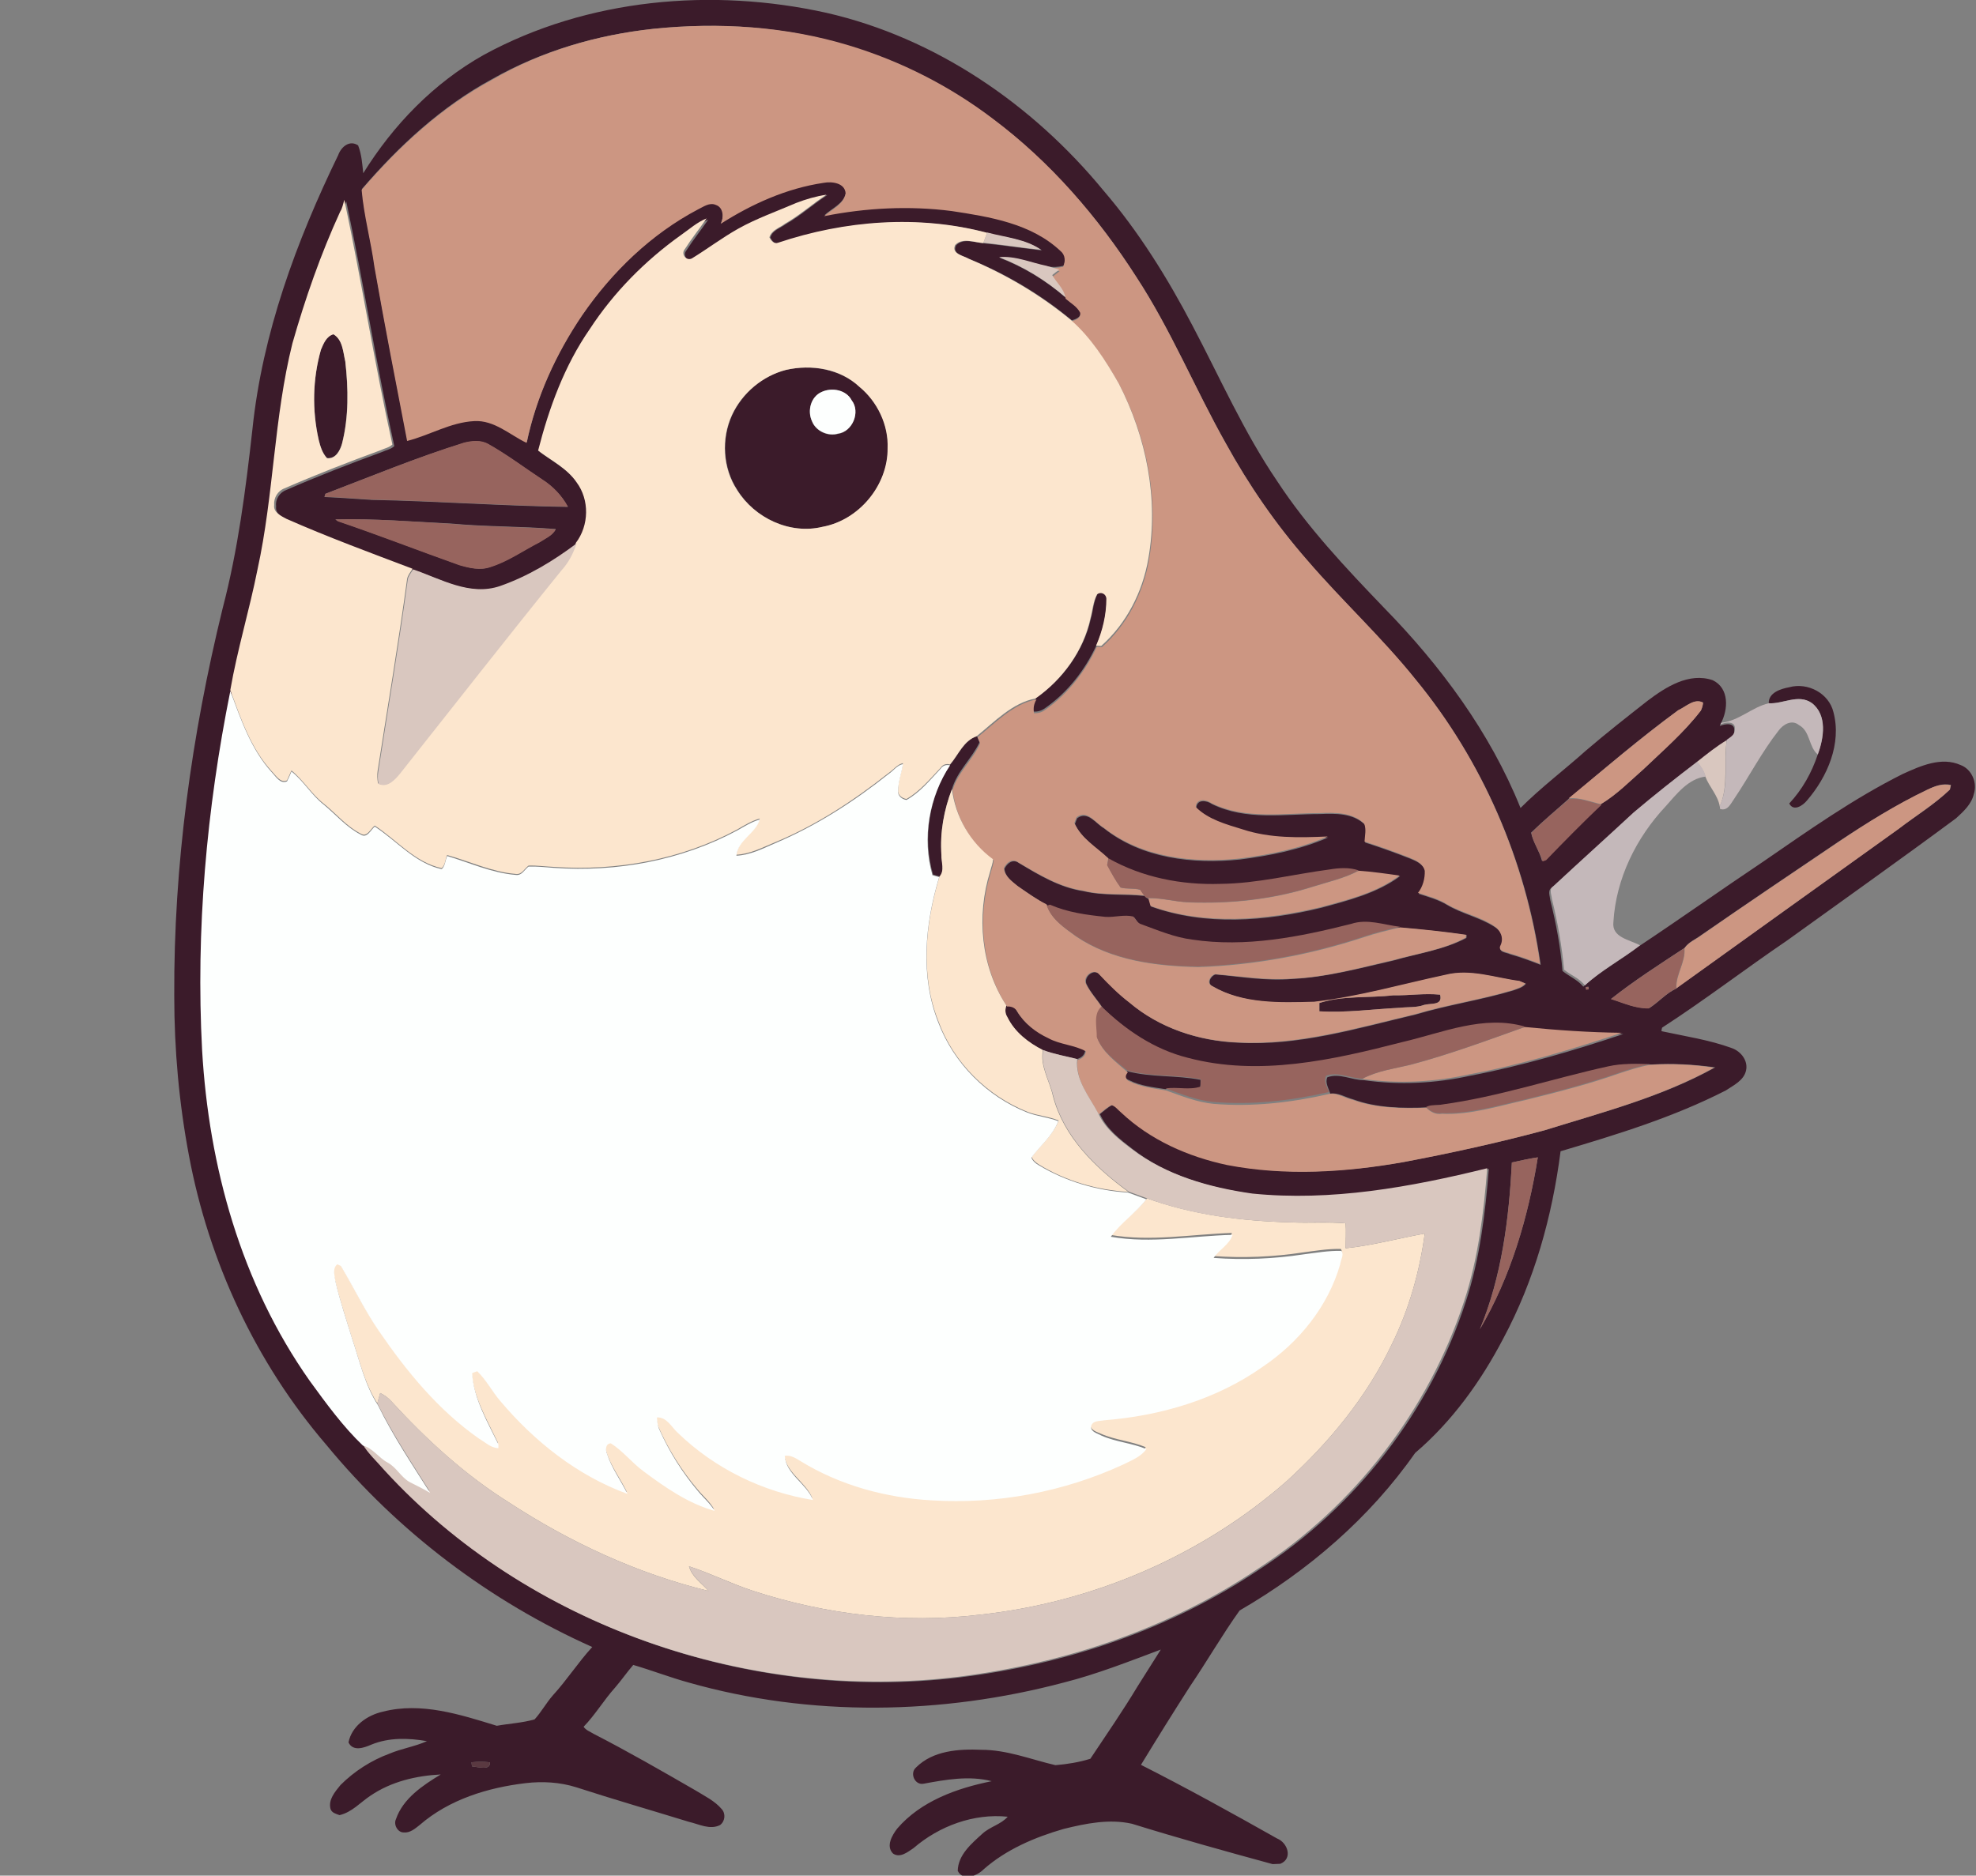 <?xml version="1.0" encoding="utf-8"?>
<!-- Generator: Adobe Illustrator 19.2.0, SVG Export Plug-In . SVG Version: 6.00 Build 0)  -->
<svg version="1.1" id="Layer_1" xmlns="http://www.w3.org/2000/svg" xmlns:xlink="http://www.w3.org/1999/xlink" x="0px" y="0px"
	 viewBox="0 0 616.9 585.7" style="enable-background:new 0 0 616.9 585.7;" xml:space="preserve">
<rect x="0" y="0" width="616.9" height="585.7" fill="#808080" stroke="none"/>
<style type="text/css">
	.st0{fill:#3B1B2A;}
	.st1{fill:#CC9682;}
	.st2{fill:#FCE6CE;}
	.st3{fill:#D9C7BF;}
	.st4{fill:#FDFFFE;}
	.st5{fill:#97645E;}
	.st6{fill:#C4B8BA;}
	.st7{fill:#5A3941;}
</style>
<g>
	<g>
		<path class="st0" d="M151.1,17.1C183.4-0.5,222.4-3.9,258,4c34.1,7.8,64.4,28.6,86.5,55.5c11,12.8,20,27.3,27.8,42.2
			c8.6,16.3,16,33.2,26.4,48.5c9.5,14.5,21.4,27.1,33.4,39.6c17.7,18.1,33.1,38.9,42.6,62.5c6.4-6.4,13.7-11.9,20.4-17.9
			c6.3-5.4,12.8-10.5,19.3-15.6c5.7-4.3,12.9-8.9,20.3-6.4c5.2,2.5,4.9,9.1,2.5,13.6l-0.3,0.7c1.6-0.7,4.9-1.2,4.5,1.6
			c0.1,1.6-1.4,2.4-2.5,3.2c-3.3,2-6.3,4.4-9.3,6.8c-6.7,5.1-13.4,10.4-19.9,15.9c-8.3,7.8-16.9,15.4-25.3,23
			c-1.3,0.9-0.5,2.7-0.4,3.9c1.8,7.3,3.2,14.6,3.8,22.1c2.1,1.7,4.8,2.8,6.5,4.9c5.2-4.8,11.6-8.2,17.2-12.5
			c13.1-8.7,25.9-17.8,38.9-26.5c14.1-9.7,28.2-19.7,43.6-27.4c5.5-2.5,12.1-5.5,18.1-2.8c3.5,1.3,5.3,5.6,4.1,9.1
			c-0.7,3.1-3.2,5.4-5.5,7.5c-17.4,12.9-35.2,25.5-52.8,38.2c-13.1,8.9-25.7,18.6-39,27.2c-0.1,0.3-0.2,0.8-0.2,1.1
			c7.4,1.6,14.9,2.7,22,5.3c2.8,1,5.1,3.9,4.4,7c-0.7,3.1-3.9,4.6-6.3,6.2c-16.4,8.4-34.1,13.8-51.6,19
			c-2.6,20.3-8.2,40.4-17.9,58.5c-7,13.4-16,25.9-27.5,35.7c-14.2,20.3-33.4,36.8-54.8,49.2c-5.5,7.7-10.2,15.9-15.5,23.7
			c-5.2,8.1-10.3,16.3-15.3,24.5c14.4,7.3,28.5,15.1,42.5,23c3.3,1.3,5,6.3,1,7.9c-0.6,0-1.8,0.1-2.4,0.1
			c-14.7-4-29.4-8.1-43.9-12.6c-7.1-1.6-14.4-0.1-21.3,1.6c-9,2.6-18,6.4-25.1,12.7c-2,2-6.4,3.7-8,0.4c0.1-5,4.3-8.5,7.7-11.6
			c2.4-2.2,5.8-2.9,7.9-5.3c-10.6-1.1-21.4,2.9-29.4,9.8c-1.8,1.2-4.2,3.2-6.4,1.7c-2.3-2.3-0.3-5.7,1.3-7.8
			c7.4-8.6,18.6-12.6,29.5-14.8c-7-1.8-14.3-0.5-21.3,0.8c-2.7,0.5-4.4-3.3-2.3-5.1c5.3-5.3,13.4-5.8,20.4-5.5c8,0,15.4,3,23.1,4.8
			c3.6-0.3,7.4-0.9,10.9-2c5-7.5,10.1-14.9,14.8-22.7c2.4-3.8,4.8-7.6,7.2-11.4c-9.9,3.7-20,7.7-30.3,10.3
			c-38.1,10.1-79.1,10.8-117.1,0c-5.8-1.6-11.5-3.8-17.3-5.5c-2,2.3-3.7,4.8-5.7,7.1c-3.5,3.9-6.2,8.5-9.8,12.2
			c0.7,1.1,2,1.5,3.1,2.2C196.2,547,206.6,553,217,559c2.9,1.8,6.1,3.3,8.3,5.9c1.3,1.4,1.1,3.8-0.5,5c-3.2,1.6-6.6-0.3-9.7-1
			c-11.7-3.6-23.5-7-35.2-10.8c-5.1-1.6-10.5-1.9-15.7-1.3c-11.9,1.4-24,5.1-33.2,13.1c-1.4,1.1-3,2.5-4.9,2.3
			c-1.9,0.1-3.3-2.4-2.5-4.1c2.2-6.5,8.4-10.6,14-14c-7.7,0.4-15.4,2.2-21.9,6.6c-3.2,2.1-5.8,5.2-9.7,6.1c-1.1-0.4-2.4-0.7-2.8-1.9
			c-0.8-2.9,1.4-5.4,3.1-7.5c4.3-4.3,9.6-7.7,15.3-9.8c3.8-1.6,7.9-2.2,11.7-3.9c-5.8-1-11.8-1.2-17.4,1.1c-2.3,1-5.7,2.2-7.1-0.7
			c1-5.1,5.8-8.5,10.7-9.6c12-3.1,24.2,0.9,35.6,4.4c3.9-0.7,8-0.9,11.8-2c2.1-2.3,3.6-5.1,5.7-7.5c4.4-4.8,7.9-10.3,12.3-15.1
			c-32-14.3-60.7-36-83-63.1c-22-25.6-36.7-57.2-42.9-90.3c-3.1-16.4-4.6-33.1-4.6-49.9c-0.2-40.8,5.4-81.4,15.1-121
			c4.8-18.3,7.2-37.1,9.3-55.9c3.1-30,13.7-58.7,26.8-85.7c0.9-2.5,3.5-4.8,6.2-3c1.1,2.8,1.3,5.8,1.6,8.7
			C122.7,39.1,135.4,25.9,151.1,17.1z M204,9c-17.6,1.9-34.9,6.9-50.4,15.7c-15.7,8.5-29,20.8-40.6,34.3c0.7,8.1,2.9,16,4,24.1
			c3.1,18.1,6.7,36.2,10.2,54.3c7-1.8,13.5-5.8,20.9-6.2c6.2-0.4,11.2,4.3,16.4,6.8c3-14.3,9.2-27.9,17.4-39.9
			c9.3-13.5,21.5-25.3,36.1-33c1.7-0.8,3.6-2.3,5.6-1.4c2.4,0.7,2.5,3.9,1.5,5.9c9.8-6.2,20.6-11.1,32.1-12.8c2.6-0.4,6.6,0,6.9,3.3
			c-0.6,3.5-4.4,4.9-6.7,7.1c13-2.6,26.6-3.3,39.8-1.6c11.9,1.9,24.8,3.9,34,12.5c1.5,1.2,1.6,3.2,0.8,4.9c-1.7,0.4-3.4,0.5-5.1,0.2
			c-4.9-1-9.8-3.2-14.8-2.7c7.6,2.9,14.5,7.2,20.7,12.5c1.5,1.4,3.5,2.4,4.5,4.3c0.4,1.7-1.5,2.4-2.7,2.7
			c-9.6-8-20.4-14.4-31.9-19.1c-1.7-1-5.6-1.5-4.2-4.3c2.3-2.4,6-0.8,8.8-0.6c6,0.6,12,1.5,18,2.2c-4.8-3.4-11.2-3.9-16.8-5.4
			c-21.4-5.7-44.4-3.9-65.3,3.1c-1.3,0.5-2.2-0.7-2.7-1.7c0.6-2.3,3.1-2.9,4.8-4.2c4.6-2.6,8.5-6.2,13-9.1c-3.2,0.5-6.4,1.4-9.5,2.6
			c-6,2.6-12.2,4.8-17.8,8.3c-5,2.8-9.6,6.3-14.5,9.3c-1.9,0.9-3.5-1.4-2.2-2.9c2.1-3.3,4.6-6.4,6.8-9.6c-3,1.2-5.4,3.4-8,5.2
			c-11.1,8-21,17.9-28.5,29.4c-7.9,11.4-12.7,24.5-16.1,37.9c4.1,3.1,9,5.5,12,9.9c4.2,5.4,4,13.4-0.2,18.9
			c-7.3,5.5-15.3,10.3-23.9,13.3c-9.4,3.2-18.4-2.2-27-5.1c-13.2-5-26.5-9.9-39.4-15.6c-1.7-0.9-4.1-2-3.8-4.3
			c-0.3-2.2,1-4.4,3.2-5.2c9.8-4.3,19.9-8.2,30-11.9c1.2-0.6,2.7-0.8,3.7-1.8c-5.6-25.3-9.6-51-15-76.4c-0.5,1.2-0.6,2.5-1.3,3.7
			c-6.1,13.3-10.9,27.1-14.9,41.1c-5.8,23.2-5.8,47.3-10.9,70.6c-2.6,12.6-6.4,25-8.5,37.7c-7.5,36.8-10.8,74.6-8.8,112.2
			C65.8,364.4,75.8,401,97,430.8c5.1,7,10.4,14.3,16.6,20.2c1.7,2.9,4.6,5.6,6.9,8.3c44.7,48.8,113.9,72.4,179.1,64.5
			c33.2-4.1,65.8-15,93.7-33.8c30-19.5,53.3-49.4,64.3-83.5c4.4-13.4,6.1-27.5,7.2-41.5c-23.9,5.9-48.7,10.4-73.4,7.9
			c-13.3-1.9-26.9-5.6-37.7-14c-4-3.1-8.2-6.3-10.3-11c1.3-1,2.5-2.2,4-2.9c1.3,0.3,2,1.5,3,2.3c9.1,8.6,20.9,13.8,33.1,16.4
			c18.2,3.5,36.9,2.3,55-0.9c14.7-2.8,29.4-6,43.9-9.9c18-5.6,36.6-10.4,53.1-19.6c-6.6-0.9-13.2-1.3-19.8-0.9
			c-4.4-0.1-8.9-0.3-13.2,0.7c-17.3,3.9-34.2,9.6-51.9,11.9c-1.6,0.3-3.5-0.1-5,0.8c-7.7,0.3-15.8,0.2-23.1-2.5
			c-2.4-0.6-4.7-2.2-7.2-1.8c-0.5-1.7-1.7-3.4-0.9-5.1c3.8-1.4,7.6,0.9,11.4,0.9c11.1,1.6,22.4,1,33.3-1.4
			c16.2-3.1,32.1-7.8,47.7-13c-10.1-0.2-20.2-0.8-30.2-1.8c-13-3.7-25.9,1.9-38.4,4.8c-21.7,5.5-44.8,10.8-67,4.9
			c-10.3-2.6-19.3-8.7-26.9-16c-1.6-2.5-3.8-4.8-5.1-7.5c-1-2.3,2.5-5.1,4.2-2.9c3,3.1,5.9,6.1,9.3,8.7c9.4,8,21.6,12,33.8,12.5
			c18.9,1.1,37.3-4.5,55.5-8.8c10-3,20.4-4.5,30.4-7.5c1.4-0.5,3-0.9,4-2.1c-0.5-0.2-1.5-0.6-1.9-0.8c-7.7-0.9-15.4-3.9-23.1-1.9
			c-13.6,2.9-27,6.8-40.9,8.4c-10.7,0.3-22.3,0.8-31.9-4.9c-1.9-0.9-0.6-3.3,0.9-3.7c8,0.7,15.9,2.1,23.9,1.4
			c10.8-0.5,21.3-3.4,31.8-5.8c7.6-2.2,15.6-3.3,22.6-7l0.1-0.9c-6.8-1-13.7-1.7-20.5-2.3c-5.1-0.6-10.2-2.6-15.3-0.9
			c-16.1,4-32.9,7.4-49.6,4.9c-5.6-0.7-10.7-2.9-15.9-4.8c-1.3-0.3-1.8-1.6-2.5-2.4c-2.8-0.7-5.8,0.3-8.7,0.1
			c-5.9-0.5-11.8-1.4-17.3-3.8l-1,0.3l-0.2-0.5c-3.2-1.7-6.1-3.8-9.1-5.8c-1.8-1.5-4-3-4.2-5.5c0.8-1.7,2.6-3.2,4.5-1.8
			c6.3,3.8,12.8,7.7,20.2,8.8c6.3,1.5,12.8,0.8,19.1,1.5c0.3,0.5,0.8,0.8,1.3,0.9c0.2,0.6,0.5,1.8,0.7,2.4c17,6.1,35.7,4.6,53,0.4
			c8.5-2.3,17.6-4.6,24.7-9.9c-4.2-0.6-8.4-1.1-12.7-1.5c-2.9-1-6.1-0.8-9.1-0.3c-11.4,1.4-22.6,4.3-34.1,4.5
			c-12.1,0.4-24.4-1.9-35-8c-3.6-3.5-8.5-6.3-10.6-11c0.2-0.5,0.5-1.4,0.7-1.8c3.3-2.4,5.8,1.7,8.4,3.2c11.8,9.4,27.8,11.2,42.4,9.7
			c9.4-1.2,18.9-3.1,27.6-6.9c-8.8,0.4-18,0.6-26.5-2.2c-5.1-1.6-10.8-3.1-14.7-7c0.1-2.8,3.2-2.4,4.9-1.2
			c10.6,5.2,22.4,3.1,33.7,3.1c4.8-0.2,10.3-0.3,14,3.3c0.7,1.8,0.2,3.7,0.1,5.6c4.7,1.5,9.4,3.2,14,5c2,0.8,4.3,1.8,4.8,4.1
			c0.1,2.4-0.6,5-2.1,6.9c3,1,6.1,1.8,8.9,3.5c4.7,2.8,10.3,3.9,14.9,6.9c2,1.2,3,3.6,2,5.9c-1.2,2,1.6,2,2.8,2.6
			c3.2,0.9,6.4,2.1,9.5,3.3c-4.6-32.4-18.1-63.6-38.9-88.9c-10.5-13.1-22.9-24.5-33.8-37.2c-9.8-11.2-18.3-23.5-25.5-36.6
			c-9.7-17.1-17.1-35.4-27.9-51.9c-12-18.8-26.8-35.9-44.7-49.3c-13.5-10.2-28.7-18.1-44.9-22.9C245.4,8.2,224.4,6.9,204,9z
			 M101.6,154.2l-0.3,1c4.9,0.2,9.8,0.6,14.8,0.9c20.4,0.4,40.8,1.9,61.2,2.2c-1.9-3.5-4.7-6.4-8-8.5c-5.6-3.7-11-7.8-16.9-11.1
			c-2.3-1.3-5-1-7.5-0.4C130.2,142.8,116,148.7,101.6,154.2z M104.7,162.2l0.8,0.5c12.7,4.3,25.3,9.2,37.9,13.7
			c3.1,0.9,6.5,1.8,9.7,0.6c5.5-1.8,10.2-5.1,15.3-7.7c1.8-1.2,4.1-2.1,5.1-4.1c-10.8-0.9-21.7-0.7-32.5-1.7
			C128.9,162.9,116.8,161.9,104.7,162.2z M523.9,221.8c-11.8,8.6-23,18.2-34.1,27.6c-3.9,3.5-8,6.9-11.8,10.6c0.6,3,2.6,5.7,3.4,8.8
			c0.3-0.1,0.8-0.3,1.1-0.4c5.7-5.8,11.4-11.6,17.3-17.3c5-3,9-7.2,13.4-11c6.1-5.9,12.6-11.5,17.8-18.2c0.4-0.8,0.6-1.6,0.7-2.5
			C529,218,526.3,220.7,523.9,221.8z M601.7,246.6c-9.7,4.7-18.8,10.3-27.7,16.2c-14.4,9.7-28.7,19.4-42.9,29.2
			c-1.7,1.3-3.9,2.1-5.2,4c-7.8,5.1-15.7,10.2-22.9,15.9c3.9,1.3,7.7,3.1,11.9,2.9c3-1.9,5.3-4.7,8.6-6.2v-0.1
			c23.1-16.6,46.3-33.2,69.4-49.8c5.3-4,11.1-7.5,15.9-12.2c0.1-0.4,0.2-1.1,0.3-1.4C606.4,244.5,604,245.5,601.7,246.6z
			 M495.1,308.2l0.1,0.8l0.8-0.1l-0.1-0.8L495.1,308.2z M472,363c-0.9,17.7-3.2,35.6-10,52.1c9.6-16.3,15.1-35,18.1-53.7
			C477.4,361.8,474.7,362.4,472,363z M147.2,550.3c0,0.3,0.1,1,0.2,1.3c1.7,0.1,5.9,1.4,5.5-1.3C151,550.1,149.1,550.1,147.2,550.3z
			"/>
	</g>
	<path class="st0" d="M100.2,109.2c0.8-1.9,1.7-4.2,3.9-4.9c2.9,1.8,3,5.5,3.7,8.5c0.9,8.5,1.1,17.3-1,25.6c-0.6,2.2-2,4.9-4.7,4.6
		c-1.5-1.6-2.1-3.7-2.6-5.7C97.4,128.1,97.6,118.3,100.2,109.2z"/>
	<g>
		<path class="st0" d="M245.4,115.5c7.9-1.8,16.8-0.3,23,5.3c5.6,4.6,9.1,11.9,8.8,19.2c0,11.6-8.9,22.4-20.3,24.5
			c-10.2,2.5-21.3-2.7-26.7-11.5c-4.5-6.9-5-16-1.6-23.4C231.8,122.7,238.1,117.3,245.4,115.5z M256.5,122.4c-3.4,1.5-4.5,5.9-3,9.2
			c1.2,3.1,5,4.8,8.1,3.9c4.5-0.6,7.1-6.8,4.3-10.4C264.1,121.7,259.6,120.9,256.5,122.4z"/>
	</g>
	<path class="st0" d="M342.6,185.5c1.2-1,2.8-0.1,2.9,1.4c0,5-1.2,10.1-3.2,14.6c-3.6,7.8-9,14.7-16,19.6c-1.1,0.8-2.3,1.2-3.6,1.1
		c-0.3-1.5,0-2.9,0.8-4.3c8.4-5.9,14.9-14.8,17.1-24.9C341.3,190.6,341.4,187.9,342.6,185.5z"/>
	<path class="st0" d="M558.6,214.6c5.8-1.6,12.4,1.9,13.8,7.8c2.6,9.8-1.9,20.2-8.3,27.6c-1.3,1.6-4.2,3.5-5.5,0.9
		c4.1-4.4,7-9.6,8.9-15.3c1.9-5.1,3-12.4-1.9-16.1c-4.2-2.9-9,0.4-13.4,0.1C552.1,216.3,555.9,215.1,558.6,214.6z"/>
	<path class="st0" d="M296.7,238.7c2.6-3.1,4.2-7.5,8.3-8.8c0.2,0.5,0.6,1.4,0.8,1.9c-2.4,5.1-7,9-8.6,14.6
		c-2.5,6.5-3.8,13.6-3.2,20.6c-0.1,2.2,1,4.8-0.6,6.7c-0.5-0.1-1.6-0.5-2.1-0.6C287.9,261.5,290.2,248.7,296.7,238.7z"/>
	<path class="st0" d="M411.9,313.2c7.5-2.4,15.4-1.5,23.1-2.4c4.9,0.1,9.7-0.7,14.6-0.2c0.9,3.5-2.9,2.6-5,3.2
		c-2.4,0.9-5.1,0.6-7.6,0.9c-8.3,0.4-16.7,1.6-25.1,1.1C411.9,315.1,411.9,313.8,411.9,313.2z"/>
	<path class="st0" d="M314.2,314c1.3-0.2,2.6,0.3,3.2,1.6c2.2,3.7,5.8,6.5,9.7,8.3c3.7,2,8.2,2.1,11.7,4.1c-0.2,1.5-1.2,2.3-2.6,2.7
		c-3.5-0.9-7.2-1.5-10.6-2.8c-4.6-2.3-8.9-5.6-11.1-10.3C313.8,316.5,313.7,315.3,314.2,314z"/>
	<path class="st0" d="M352.5,337.3c-1.4-0.5-1.6-1.8-0.6-2.8c7.5,2,15.4,1.2,22.9,2.7c0,0.6,0,1.7-0.1,2.3c-3.5,1.2-7.3,0-10.9,0.6
		C360,339.5,356,339.1,352.5,337.3z"/>
</g>
<g>
	<g>
		<path class="st1" d="M204,9c20.4-2.1,41.4-0.8,61.1,5.2c16.2,4.9,31.5,12.7,44.9,22.9c17.9,13.4,32.7,30.6,44.7,49.3
			c10.8,16.5,18.3,34.8,27.9,51.9c7.2,13.1,15.7,25.4,25.5,36.6c10.9,12.7,23.3,24.1,33.8,37.2c20.8,25.3,34.3,56.5,38.9,88.9
			c-3.1-1.2-6.3-2.4-9.5-3.3c-1.1-0.5-3.9-0.6-2.8-2.6c1-2.2,0-4.6-2-5.9c-4.6-3.1-10.2-4.1-14.9-6.9c-2.7-1.7-5.9-2.5-8.9-3.5
			c1.5-1.9,2.2-4.5,2.1-6.9c-0.5-2.3-2.9-3.3-4.8-4.1c-4.6-1.8-9.3-3.5-14-5c0.1-1.9,0.6-3.8-0.1-5.6c-3.7-3.6-9.2-3.5-14-3.3
			c-11.3,0-23.1,2.1-33.7-3.1c-1.6-1.2-4.7-1.6-4.9,1.2c3.9,3.9,9.5,5.4,14.7,7c8.5,2.8,17.6,2.6,26.5,2.2
			c-8.7,3.8-18.2,5.7-27.6,6.9c-14.6,1.5-30.5-0.3-42.4-9.7c-2.6-1.5-5.1-5.7-8.4-3.2c-0.2,0.5-0.6,1.4-0.7,1.8
			c2.1,4.8,6.9,7.5,10.6,11c-0.1,0.6-0.3,1.6-0.3,2.2c1.3,2.4,2.6,4.8,4.2,7c2,0.5,4.1,0.1,6.1,0.7c0.3,0.4,0.9,1.2,1.2,1.7
			c-6.4-0.7-12.9,0.1-19.1-1.5c-7.4-1.1-13.9-5.1-20.2-8.8c-1.8-1.4-3.7,0-4.5,1.8c0.2,2.5,2.4,4,4.2,5.5c3,2.1,5.9,4.2,9.1,5.8
			l0.2,0.5c1.5,4.3,5.5,6.9,9,9.5c11.2,7.6,25,9.3,38.2,9.6c17.5-0.6,34.9-3.8,51.6-9.3c3.8-1.3,7.6-2.2,11.5-3.1
			c6.9,0.6,13.7,1.3,20.5,2.3l-0.1,0.9c-7,3.8-15,4.9-22.6,7c-10.5,2.4-21,5.4-31.8,5.8c-8,0.6-16-0.8-23.9-1.4
			c-1.5,0.5-2.8,2.8-0.9,3.7c9.6,5.6,21.1,5.2,31.9,4.9c13.9-1.6,27.3-5.5,40.9-8.4c7.8-2,15.5,0.9,23.1,1.9
			c0.5,0.2,1.4,0.6,1.9,0.8c-1,1.2-2.6,1.6-4,2.1c-10,3-20.4,4.5-30.4,7.5c-18.2,4.3-36.6,9.8-55.5,8.8
			c-12.2-0.5-24.4-4.5-33.8-12.5c-3.4-2.6-6.4-5.6-9.3-8.7c-1.8-2.2-5.3,0.6-4.2,2.9c1.3,2.7,3.5,5,5.1,7.5
			c-2.7,2.3-1.4,6.4-1.5,9.5c1.7,4.6,6,7.5,9.5,10.7c-1,1-0.8,2.3,0.6,2.8c3.5,1.7,7.5,2.2,11.3,2.8c4.8,1.7,9.7,3.7,14.9,4.2
			c12.1,1,24.3-0.4,36.1-3.1c2.5-0.4,4.8,1.3,7.2,1.8c7.4,2.7,15.4,2.8,23.1,2.5c1.3,1.4,3,2.2,4.9,1.9c8.9,0.4,17.5-2.4,26.1-4.3
			c9.7-2.4,19.5-4.9,28.9-8.2c3.3-1.1,6.6-2.2,10.1-2.8c6.6-0.4,13.3-0.1,19.8,0.9c-16.6,9.2-35.1,14-53.1,19.6
			c-14.5,3.9-29.1,7.1-43.9,9.9c-18.1,3.2-36.8,4.4-55,0.9c-12.2-2.6-24-7.8-33.1-16.4c-1-0.8-1.8-2-3-2.3c-1.5,0.7-2.7,1.9-4,2.9
			c-2.8-5.4-7.3-10.6-6.6-17c1.4-0.4,2.4-1.2,2.6-2.7c-3.5-2-8.1-2.1-11.7-4.1c-3.9-1.8-7.5-4.6-9.7-8.3c-0.6-1.2-1.9-1.7-3.2-1.6
			c-8-12.2-9.4-28-5.1-41.8c0.3-1.3,0.9-2.6,0.9-3.9c-7.2-5.1-11.7-13.2-12.8-21.9c1.6-5.5,6.3-9.4,8.6-14.6
			c-0.2-0.5-0.6-1.4-0.8-1.9c5.6-4.5,11.1-10.4,18.4-11.8c-0.8,1.3-1.1,2.8-0.8,4.3c1.3,0.1,2.6-0.3,3.6-1.1
			c7-4.9,12.4-11.9,16-19.6c0.4,0,1.2,0,1.6,0.1c7.9-7,12.9-16.9,14.7-27.2c3.3-18.6-0.6-38.1-9.2-54.7c-4.1-7.2-8.7-14.4-15-19.9
			c1.3-0.3,3.1-1,2.7-2.7c-1-1.9-2.9-2.9-4.5-4.3c-0.5-2.7-2.8-4.6-4.1-6.9c0.7-0.6,1.5-1.1,2.2-1.7c-1.3-0.4-2.7-0.8-4-1.2
			c1.7,0.3,3.4,0.2,5.1-0.2c0.8-1.6,0.7-3.7-0.8-4.9c-9.1-8.6-22.1-10.7-34-12.5c-13.2-1.7-26.8-1-39.8,1.6c2.4-2.2,6.1-3.6,6.7-7.1
			c-0.2-3.3-4.3-3.8-6.9-3.3c-11.5,1.7-22.4,6.6-32.1,12.8c1-1.9,0.9-5.1-1.5-5.9c-2-0.9-3.9,0.6-5.6,1.4
			c-14.6,7.7-26.8,19.5-36.1,33c-8.2,12.1-14.4,25.6-17.4,39.9c-5.1-2.4-10.1-7.2-16.4-6.8c-7.4,0.4-13.8,4.4-20.9,6.2
			c-3.5-18.1-7-36.1-10.2-54.3c-1.1-8.1-3.3-16-4-24.1c11.6-13.5,24.9-25.8,40.6-34.3C169.1,15.9,186.4,10.9,204,9z M411.9,313.2
			c0,0.6,0,1.9,0,2.6c8.4,0.5,16.7-0.7,25.1-1.1c2.5-0.3,5.2,0,7.6-0.9c2.1-0.6,5.9,0.3,5-3.2c-4.9-0.5-9.7,0.3-14.6,0.2
			C427.3,311.7,419.3,310.8,411.9,313.2z"/>
	</g>
	<path class="st1" d="M523.9,221.8c2.4-1.1,5.1-3.9,7.8-2.4c-0.1,0.9-0.3,1.7-0.7,2.5c-5.2,6.8-11.7,12.4-17.8,18.2
		c-4.3,3.8-8.4,8-13.4,11c-3.3-0.7-6.6-2.2-10.1-1.8C501,240,512.1,230.5,523.9,221.8z"/>
	<path class="st1" d="M601.7,246.6c2.3-1.1,4.7-2,7.3-1.4c-0.1,0.4-0.2,1.1-0.3,1.4c-4.9,4.6-10.6,8.1-15.9,12.2
		c-23.2,16.6-46.3,33.2-69.4,49.8c-0.3-4.2,2.9-8.1,2.5-12.5c1.3-1.9,3.5-2.7,5.2-4c14.2-9.9,28.6-19.5,42.9-29.2
		C582.9,256.9,592,251.2,601.7,246.6z"/>
	<path class="st1" d="M409.9,276.9c4.8-1.5,9.8-2.6,14.3-5c4.2,0.3,8.5,0.9,12.7,1.5c-7.1,5.4-16.2,7.6-24.7,9.9
		c-17.3,4.1-36,5.7-53-0.4c-0.2-0.6-0.5-1.8-0.7-2.4c4.2-0.1,8.3,1.1,12.6,1.3C384.1,282.3,397.4,280.9,409.9,276.9z"/>
	<path class="st1" d="M440.4,332.5c12.1-3.2,23.9-7.6,35.7-11.8c10.1,1,20.2,1.7,30.2,1.8c-15.7,5.2-31.5,10-47.7,13
		c-10.9,2.4-22.2,3-33.3,1.4C430,334.4,435.4,333.7,440.4,332.5z"/>
</g>
<g>
	<g>
		<path class="st2" d="M248.5,63.4c3.1-1.2,6.2-2.1,9.5-2.6c-4.4,2.9-8.3,6.4-13,9.1c-1.7,1.3-4.1,1.9-4.8,4.2
			c0.5,1,1.4,2.2,2.7,1.7c20.9-7,43.9-8.8,65.3-3.1c-0.3,0.8-0.9,2.4-1.2,3.2c-2.9-0.2-6.5-1.8-8.8,0.6c-1.3,2.8,2.6,3.3,4.2,4.3
			c11.5,4.8,22.3,11.2,31.9,19.1c6.3,5.5,10.9,12.7,15,19.9c8.6,16.7,12.5,36.1,9.2,54.7c-1.8,10.4-6.8,20.2-14.7,27.2
			c-0.4,0-1.2-0.1-1.6-0.1c2-4.6,3.2-9.6,3.2-14.6c0-1.5-1.7-2.4-2.9-1.4c-1.3,2.4-1.4,5.1-2.1,7.6c-2.2,10.1-8.7,19-17.1,24.9
			c-7.3,1.4-12.8,7.3-18.4,11.8c-4.1,1.4-5.7,5.8-8.3,8.8c-1.2-0.3-2.2,0-2.9,1c-3.3,3.5-6.5,7.4-10.7,9.8c-1.4-0.2-2.8-1.3-2.6-2.8
			c0-2.9,1.1-5.6,1.5-8.4c-1.8,0.4-3,2.1-4.5,3.1c-10.9,8.6-22.6,16.3-35.4,21.6c-3.9,1.6-7.8,3.7-12.1,3.9
			c0.5-4.8,5.9-6.8,7.3-11.3c-2.5,0.7-4.8,2.1-7,3.4c-17.4,9.4-37.6,13.1-57.3,11.7c-2.6-0.1-5.3-0.5-7.9-0.4c-1.3,1-2.1,2.9-4,2.6
			c-7.4-0.6-14.3-3.9-21.4-5.9c-0.6,1.3-0.5,3-1.7,4.1c-8.4-1.8-14-8.8-20.9-13.3c-1.3,1-2.4,3.8-4.4,2.5c-4.5-2.3-7.7-6.3-11.6-9.4
			c-3.8-3-6.3-7.3-10-10.3c-0.5,1-0.9,2.1-1.4,3.1c-2.1,0.9-3.5-1.6-4.8-2.9c-6.5-7.1-9.6-16.4-12.9-25.3c2.2-12.7,6-25.1,8.5-37.7
			c5.1-23.3,5.1-47.4,10.9-70.6c4-14,8.8-27.8,14.9-41.1c0.7-1.1,0.9-2.4,1.3-3.7c5.4,25.4,9.4,51,15,76.4c-1,1-2.5,1.2-3.7,1.8
			c-10.1,3.7-20.1,7.6-30,11.9c-2.1,0.8-3.4,3-3.2,5.2c-0.3,2.3,2.1,3.4,3.8,4.3c12.9,5.7,26.2,10.6,39.4,15.6c-0.6,1-1.5,2-1.7,3.2
			c-2.7,20-6.1,40-9.2,59.9c-0.2,1.3-0.1,2.6,0.1,3.9c2.8,1.4,5-1.2,6.6-3.1c16.8-21.2,33.5-42.6,50.5-63.6c2.1-2.5,3.7-5.3,4.7-8.4
			c4.1-5.4,4.3-13.4,0.2-18.9c-3-4.4-7.9-6.8-12-9.9c3.4-13.3,8.2-26.5,16.1-37.9c7.5-11.5,17.3-21.4,28.5-29.4c2.6-1.8,5-4,8-5.2
			c-2.2,3.2-4.7,6.3-6.8,9.6c-1.3,1.5,0.4,3.8,2.2,2.9c4.9-3,9.5-6.5,14.5-9.3C236.2,68.2,242.5,66,248.5,63.4z M100.2,109.2
			c-2.6,9.1-2.8,18.9-0.7,28.2c0.5,2,1.1,4.1,2.6,5.7c2.7,0.3,4.1-2.4,4.7-4.6c2.1-8.3,2-17.1,1-25.6c-0.7-3-0.8-6.8-3.7-8.5
			C101.9,105,101,107.3,100.2,109.2z M245.4,115.5c-7.3,1.9-13.7,7.2-16.9,14.1c-3.4,7.4-2.9,16.6,1.6,23.4
			c5.5,8.8,16.5,14,26.7,11.5c11.4-2.1,20.4-13,20.3-24.5c0.3-7.3-3.2-14.6-8.8-19.2C262.3,115.1,253.4,113.7,245.4,115.5z"/>
	</g>
	<path class="st2" d="M297.2,246.4c1.1,8.7,5.7,16.7,12.8,21.9c0,1.3-0.6,2.6-0.9,3.9c-4.3,13.8-2.9,29.6,5.1,41.8
		c-0.5,1.3-0.4,2.5,0.3,3.6c2.3,4.7,6.6,8,11.1,10.3c-1,5,2.1,9.6,3.1,14.3c3.3,12.8,13.2,22.4,23.6,30c-9.8-0.6-19.6-3.4-28-8.6
		c-0.9-0.6-1.8-1.3-2.2-2.3c2.8-3.8,6.7-6.9,8.4-11.4c-3.1-1.3-6.6-1.5-9.7-2.7c-12.6-5-23.1-15.4-27.8-28.2
		c-5.8-14.5-4.1-30.7,0.3-45.3c1.7-1.9,0.5-4.5,0.6-6.7C293.4,259.9,294.7,252.9,297.2,246.4z"/>
	<path class="st2" d="M358.1,374.2c14.4,5.2,29.7,7.1,44.9,7.5c5.7,0.3,11.4-0.2,17.1,0.3c0.2,2.6,0,5.2,0,7.8
		c8.4-0.9,16.5-3.1,24.7-4.6c-1.6,11.9-4.9,23.6-10.2,34.4c-7.8,16.5-19.6,30.8-33,43c-26.6,23.3-60.5,37.8-95.6,41.6
		c-23.8,2.9-48.1,0-70.8-7.4c-6.8-2.2-13.3-5.5-20.1-7.7c0.9,3.3,3.9,5.2,6.1,7.7c-22.2-5.4-43.3-15.2-62.4-27.7
		c-13.7-8.6-25.7-19.6-36.6-31.5c-1-1.1-2.2-2-3.5-2.6c-0.2,0.8-0.7,2.4-0.9,3.2c-4.1-6.4-5.7-13.9-8.1-20.9
		c-1.8-6-3.8-11.9-5.2-17.9c-0.2-1.7-1-3.9,0.6-5.2c0.3,0.1,0.8,0.4,1.1,0.5c4,6.7,7.4,13.8,11.8,20.2c8.7,12.7,18.6,24.8,31.3,33.7
		c2,1.1,3.8,2.9,6.1,3c0-0.3,0-0.9,0-1.2c-3.4-7.1-7.7-14.3-8.2-22.2c0.4-0.1,1.2-0.4,1.6-0.6c2.8,2.8,4.6,6.4,7.2,9.3
		c10.6,12.7,24.1,23.3,39.7,29c-2-4.2-5-8-6.4-12.6c-0.5-1.2-0.5-3.1,1.2-3.2c3.8,2.4,6.6,6.1,10.3,8.8c6.7,5.1,13.9,10,22.1,12.3
		c-1.4-2.4-3.5-4.1-5.2-6.2c-4.9-5.8-8.9-12.2-12-19.1c-0.6-1.2-0.7-2.6-0.8-3.9c3.2-0.1,4.6,3.2,6.7,5c11.4,11,26.4,18.3,42,20.8
		c-2.1-5.1-8.4-8-8.8-13.8c1.9-0.3,3.4,0.8,5,1.7c12.2,7.5,26.5,11.4,40.8,12.2c20.5,1.4,41.3-2.5,59.9-11.2
		c2.5-1.3,5.5-2.3,7.2-4.8c-4.5-1.9-9.5-2.2-14-4.2c-1.3-0.6-3.3-1.1-3.3-2.8c0.4-2,2.7-1.6,4.2-2c17.5-1.4,35-6.6,49.4-16.7
		c11.3-7.6,20.3-18.8,24.2-32c0.2-1.4,1.3-2.9,0.4-4.2c-4-0.1-8,0.6-11.9,1.1c-9.3,1.4-18.7,1.8-28,1.1c1.8-2.6,4.9-4.1,5.9-7.2
		c-12.6,0.4-25.4,2.8-38,0.6C350.1,381.5,354.8,378.5,358.1,374.2z"/>
</g>
<g>
	<path class="st3" d="M308.2,72.6c5.6,1.5,12,2,16.8,5.4c-6-0.6-12-1.6-18-2.2C307.3,75,307.9,73.4,308.2,72.6z"/>
	<path class="st3" d="M311.9,80.3c5-0.5,9.9,1.7,14.8,2.7c1.3,0.4,2.7,0.8,4,1.2c-0.8,0.6-1.5,1.1-2.2,1.7c1.3,2.3,3.6,4.2,4.1,6.9
		C326.5,87.5,319.5,83.2,311.9,80.3z"/>
	<path class="st3" d="M156.1,183c8.6-3,16.6-7.8,23.9-13.3c-1,3.1-2.5,6-4.7,8.4c-17,21-33.7,42.4-50.5,63.6
		c-1.6,1.9-3.9,4.4-6.6,3.1c-0.3-1.3-0.3-2.6-0.1-3.9c3.1-20,6.5-39.9,9.2-59.9c0.2-1.2,1.1-2.2,1.7-3.2
		C137.7,180.8,146.7,186.2,156.1,183z"/>
	<path class="st3" d="M529.8,237.9c3-2.4,6-4.8,9.3-6.8c-1.1,6.9,0.7,14.2-2.2,20.7c-0.6-3.5-3.3-6.1-4.5-9.3
		C532,240.8,530.9,239.3,529.8,237.9z"/>
	<path class="st3" d="M325.7,327.9c3.4,1.3,7.1,1.9,10.6,2.8c-0.7,6.5,3.8,11.7,6.6,17c2.1,4.7,6.3,8,10.3,11
		c10.8,8.3,24.4,12.1,37.7,14c24.7,2.5,49.5-2,73.4-7.9c-1.1,14-2.8,28.1-7.2,41.5c-11.1,34.1-34.3,64-64.3,83.5
		c-27.8,18.8-60.5,29.6-93.7,33.8c-65.3,7.9-134.5-15.8-179.1-64.5c-2.3-2.7-5.2-5.3-6.9-8.3c3.2,0.9,4.9,3.8,7.7,5.3
		c2.8,1.5,4.2,4.6,6.9,6.1c2.1,1.1,4.4,2.1,6.4,3.4c-5.7-9-11.6-17.9-16.3-27.4c0.2-0.8,0.6-2.4,0.9-3.2c1.3,0.6,2.5,1.5,3.5,2.6
		c10.9,11.8,22.9,22.9,36.6,31.5c19.1,12.5,40.2,22.3,62.4,27.7c-2.1-2.5-5.1-4.4-6.1-7.7c6.8,2.2,13.2,5.5,20.1,7.7
		c22.7,7.4,47,10.3,70.8,7.4c35.1-3.8,69.1-18.3,95.6-41.6c13.4-12.2,25.2-26.5,33-43c5.3-10.8,8.6-22.5,10.2-34.4
		c-8.2,1.5-16.4,3.7-24.7,4.6c-0.1-2.6,0.2-5.2,0-7.8c-5.7-0.6-11.4-0.1-17.1-0.3c-15.2-0.4-30.6-2.2-44.9-7.5
		c-1.9-0.7-3.8-1.4-5.7-2.1c-10.4-7.5-20.3-17.2-23.6-30C327.7,337.4,324.7,332.8,325.7,327.9z"/>
</g>
<g>
	<path class="st4" d="M256.5,122.4c3.2-1.5,7.7-0.7,9.4,2.6c2.8,3.6,0.3,9.8-4.3,10.4c-3.1,0.9-6.9-0.8-8.1-3.9
		C252,128.3,253.1,123.9,256.5,122.4z"/>
	<path class="st4" d="M63.1,328c-2-37.6,1.4-75.4,8.8-112.2c3.3,8.8,6.4,18.1,12.9,25.3c1.3,1.3,2.6,3.8,4.8,2.9
		c0.5-1,1-2.1,1.4-3.1c3.8,3,6.2,7.3,10,10.3c3.8,3.1,7.1,7.1,11.6,9.4c2,1.3,3.1-1.4,4.4-2.5c6.9,4.5,12.6,11.5,20.9,13.3
		c1.1-1,1.1-2.8,1.7-4.1c7.1,2.1,13.9,5.3,21.4,5.9c1.9,0.3,2.7-1.6,4-2.6c2.6-0.1,5.3,0.2,7.9,0.4c19.7,1.4,39.8-2.3,57.3-11.7
		c2.3-1.3,4.5-2.7,7-3.4c-1.3,4.4-6.8,6.4-7.3,11.3c4.3-0.2,8.2-2.2,12.1-3.9c12.8-5.4,24.6-13,35.4-21.6c1.5-1,2.7-2.8,4.5-3.1
		c-0.4,2.8-1.5,5.5-1.5,8.4c-0.2,1.5,1.2,2.6,2.6,2.8c4.3-2.4,7.4-6.3,10.7-9.8c0.7-1,1.8-1.3,2.9-1c-6.6,9.9-8.8,22.8-5.5,34.3
		c0.5,0.1,1.6,0.5,2.1,0.6c-4.4,14.6-6,30.8-0.3,45.3c4.8,12.8,15.2,23.2,27.8,28.2c3.1,1.2,6.6,1.5,9.7,2.7
		c-1.7,4.5-5.6,7.6-8.4,11.4c0.4,1,1.3,1.8,2.2,2.3c8.4,5.1,18.2,8,28,8.6c1.9,0.7,3.8,1.4,5.7,2.1c-3.3,4.3-8,7.3-11.1,11.7
		c12.6,2.2,25.3-0.3,38-0.6c-1,3.1-4.2,4.6-5.9,7.2c9.3,0.7,18.8,0.3,28-1.1c4-0.5,7.9-1.2,11.9-1.1c0.9,1.3-0.3,2.8-0.4,4.2
		c-3.8,13.2-12.9,24.4-24.2,32c-14.4,10.2-31.9,15.3-49.4,16.7c-1.5,0.3-3.8,0-4.2,2c0,1.7,2.1,2.1,3.3,2.8c4.5,2,9.5,2.3,14,4.2
		c-1.7,2.4-4.6,3.5-7.2,4.8c-18.6,8.6-39.4,12.5-59.9,11.2c-14.3-0.8-28.6-4.7-40.8-12.2c-1.5-0.9-3.1-2-5-1.7
		c0.4,5.8,6.8,8.6,8.8,13.8c-15.6-2.5-30.6-9.8-42-20.8c-2.1-1.8-3.5-5.1-6.7-5c0.1,1.3,0.2,2.7,0.8,3.9c3.1,6.9,7.1,13.3,12,19.1
		c1.7,2.1,3.8,3.8,5.2,6.2c-8.2-2.3-15.4-7.3-22.1-12.3c-3.7-2.7-6.5-6.4-10.3-8.8c-1.7,0.1-1.7,2-1.2,3.2c1.4,4.5,4.3,8.3,6.4,12.6
		c-15.6-5.7-29.1-16.4-39.7-29c-2.6-3-4.4-6.6-7.2-9.3c-0.4,0.1-1.2,0.4-1.6,0.6c0.5,8,4.8,15.2,8.2,22.2c0,0.3,0,0.9,0,1.2
		c-2.3,0-4.2-1.9-6.1-3c-12.7-8.9-22.6-21-31.3-33.7c-4.4-6.4-7.8-13.5-11.8-20.2c-0.3-0.1-0.8-0.4-1.1-0.5
		c-1.6,1.3-0.8,3.5-0.6,5.2c1.4,6.1,3.4,12,5.2,17.9c2.4,7.1,4,14.6,8.1,20.9c4.7,9.6,10.6,18.4,16.3,27.4c-2.1-1.3-4.3-2.3-6.4-3.4
		c-2.7-1.5-4.1-4.6-6.9-6.1s-4.6-4.5-7.7-5.3c-6.2-5.9-11.5-13.2-16.6-20.2C75.2,400.7,65.2,364.2,63.1,328z"/>
</g>
<g>
	<path class="st5" d="M101.6,154.2c14.4-5.5,28.6-11.4,43.3-16c2.4-0.6,5.2-0.9,7.5,0.4c5.9,3.3,11.3,7.4,16.9,11.1
		c3.3,2.1,6.1,5,8,8.5c-20.4-0.3-40.8-1.8-61.2-2.2c-4.9-0.3-9.8-0.7-14.8-0.9L101.6,154.2z"/>
	<path class="st5" d="M104.7,162.2c12.1-0.3,24.2,0.7,36.3,1.4c10.8,1,21.7,0.8,32.5,1.7c-1,2-3.3,2.9-5.1,4.1
		c-5.1,2.6-9.8,6-15.3,7.7c-3.2,1.1-6.6,0.3-9.7-0.6c-12.7-4.5-25.2-9.4-37.9-13.7L104.7,162.2z"/>
	<path class="st5" d="M478.1,260.1c3.7-3.8,7.8-7.1,11.8-10.6c3.5-0.4,6.7,1.1,10.1,1.8c-5.9,5.6-11.6,11.4-17.3,17.3
		c-0.3,0.1-0.8,0.3-1.1,0.4C480.7,265.8,478.6,263.1,478.1,260.1z"/>
	<path class="st5" d="M346,268c10.6,6,22.9,8.4,35,8c11.5-0.1,22.7-3,34.1-4.5c3-0.5,6.2-0.7,9.1,0.3c-4.5,2.4-9.5,3.5-14.3,5
		c-12.5,4-25.8,5.4-38.9,4.9c-4.2-0.1-8.3-1.4-12.6-1.3c-0.6-0.1-1-0.4-1.3-0.9c-0.3-0.4-0.9-1.2-1.2-1.7c-2-0.6-4.1-0.1-6.1-0.7
		c-1.6-2.2-2.9-4.6-4.2-7C345.8,269.7,346,268.6,346,268z"/>
	<path class="st5" d="M326.8,282.8l1-0.3c5.5,2.4,11.4,3.2,17.3,3.8c2.9,0.2,5.9-0.8,8.7-0.1c0.8,0.8,1.3,2.1,2.5,2.4
		c5.2,1.9,10.4,4.1,15.9,4.8c16.7,2.5,33.4-0.8,49.6-4.9c5.1-1.7,10.2,0.3,15.3,0.9c-3.9,0.9-7.7,1.8-11.5,3.1
		c-16.6,5.5-34.1,8.7-51.6,9.3c-13.2-0.2-27.1-2-38.2-9.6C332.3,289.7,328.3,287.1,326.8,282.8z"/>
	<path class="st5" d="M502.9,312c7.2-5.7,15.2-10.8,22.9-15.9c0.4,4.4-2.8,8.3-2.5,12.5v0.1c-3.3,1.5-5.6,4.3-8.6,6.2
		C510.6,315,506.8,313.2,502.9,312z"/>
	
		<rect x="495.1" y="308.2" transform="matrix(0.997 -7.768488e-002 7.768488e-002 0.997 -22.477 39.427)" class="st5" width="0.8" height="0.8"/>
	<path class="st5" d="M342.4,323.8c0.1-3-1.2-7.2,1.5-9.5c7.5,7.3,16.5,13.4,26.9,16c22.2,5.9,45.3,0.7,67-4.9
		c12.5-2.9,25.4-8.6,38.4-4.8c-11.8,4.2-23.6,8.6-35.7,11.8c-5.1,1.3-10.4,1.9-15.1,4.4c-3.8,0-7.7-2.3-11.4-0.9
		c-0.9,1.8,0.3,3.5,0.9,5.1c-11.8,2.7-24,4.1-36.1,3.1c-5.2-0.5-10-2.5-14.9-4.2c3.6-0.6,7.4,0.6,10.9-0.6c0-0.6,0.1-1.7,0.1-2.3
		c-7.5-1.5-15.4-0.7-22.9-2.7C348.4,331.4,344.1,328.4,342.4,323.8z"/>
	<path class="st5" d="M502,333c4.4-1,8.8-0.8,13.2-0.7c-3.5,0.6-6.8,1.7-10.1,2.8c-9.5,3.3-19.2,5.8-28.9,8.2
		c-8.6,1.9-17.2,4.6-26.1,4.3c-1.9,0.3-3.6-0.6-4.9-1.9c1.5-0.9,3.3-0.4,5-0.8C467.8,342.5,484.7,336.8,502,333z"/>
	<path class="st5" d="M472,363c2.7-0.6,5.4-1.2,8.1-1.6c-3,18.7-8.5,37.4-18.1,53.7C468.9,398.6,471.1,380.7,472,363z"/>
</g>
<g>
	<path class="st6" d="M537.4,225.7c5.5-0.6,9.6-4.9,14.8-6.1c4.4,0.3,9.2-3,13.4-0.1c5,3.8,3.8,11,1.9,16.1
		c-2.9-2.4-2.3-7.3-5.9-9.2c-2.2-1.8-4.9-0.2-6.3,1.7c-5.2,6.6-9.1,14.2-13.8,21.2c-1.1,1.5-2.1,4.1-4.5,3.3l-0.1-0.9
		c3-6.5,1.2-13.8,2.2-20.7c1.1-0.8,2.6-1.6,2.5-3.2c0.4-2.8-3-2.3-4.5-1.6L537.4,225.7z"/>
	<path class="st6" d="M510,253.7c6.5-5.5,13.1-10.7,19.9-15.9c1.1,1.4,2.2,2.9,2.6,4.7c-5.4,0.6-9.1,5.5-12.5,9.3
		c-9.2,9.8-15.5,22.6-16.3,36.1c-0.6,4.9,5.1,5.5,8.3,7.3c-5.6,4.3-12,7.7-17.2,12.5c-1.7-2.2-4.4-3.2-6.5-4.9
		c-0.7-7.5-2-14.8-3.8-22.1c-0.1-1.3-1-3.1,0.4-3.9C493.1,269.1,501.6,261.5,510,253.7z"/>
</g>
<g>
	<path class="st7" d="M147.2,550.3c1.9-0.2,3.8-0.2,5.7,0c0.4,2.7-3.8,1.4-5.5,1.3C147.3,551.3,147.2,550.6,147.2,550.3z"/>
</g>
</svg>
